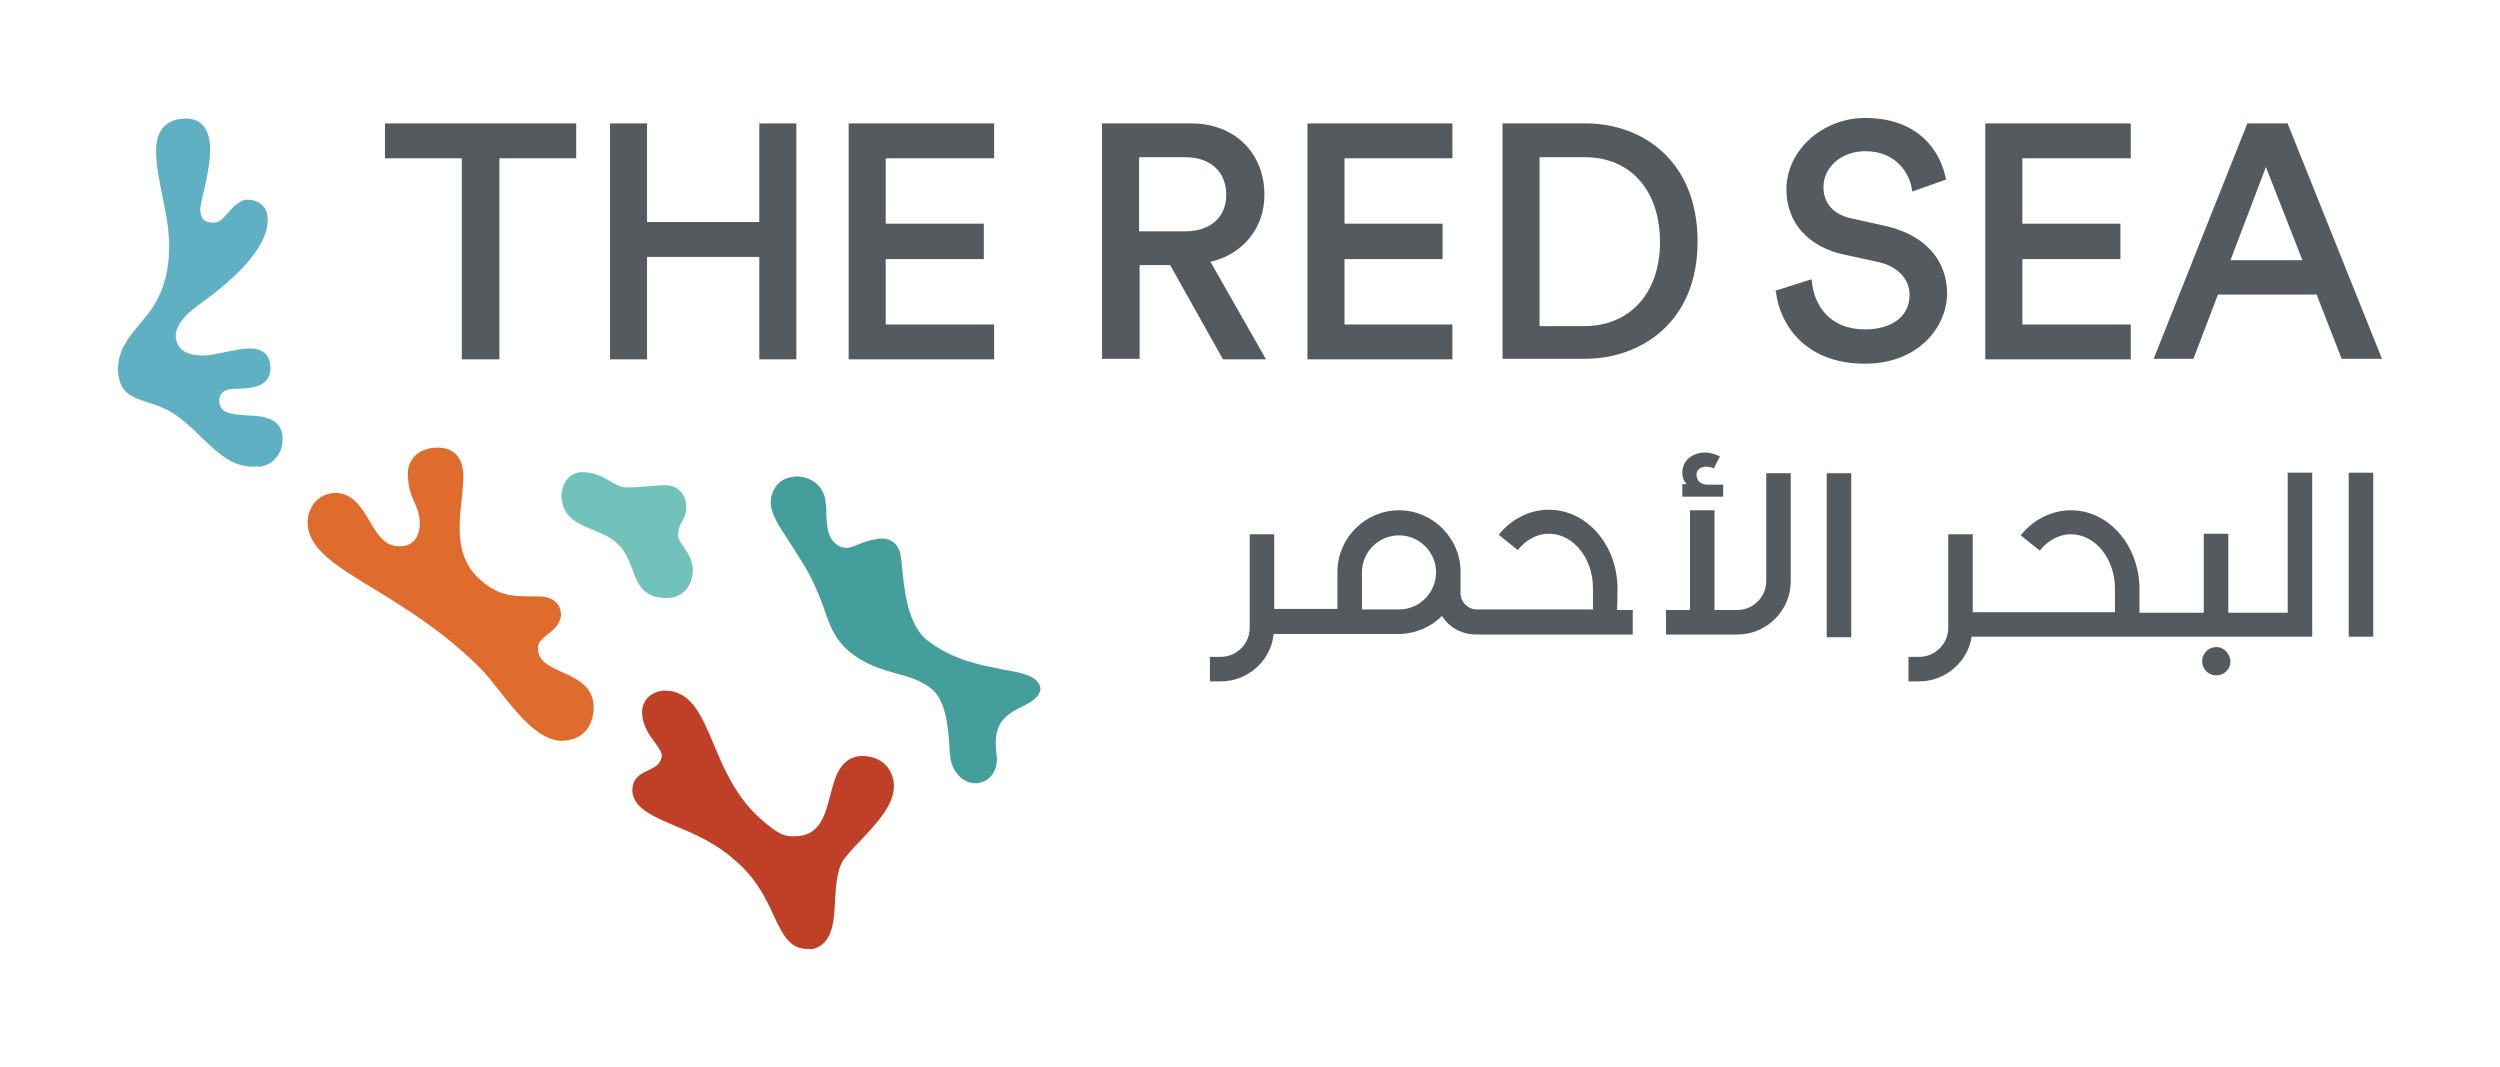 <?xml version="1.0" encoding="UTF-8" standalone="no"?>
<!-- Generator: Adobe Illustrator 27.9.0, SVG Export Plug-In . SVG Version: 6.00 Build 0)  -->

<svg
   version="1.1"
   id="LOGO_H"
   x="0px"
   y="0px"
   viewBox="0 0 331.264 141.444"
   xml:space="preserve"
   sodipodi:docname="Red_Sea_Project_Logo.svg"
   width="331.264"
   height="141.444"
   inkscape:version="1.3.2 (091e20e, 2023-11-25, custom)"
   xmlns:inkscape="http://www.inkscape.org/namespaces/inkscape"
   xmlns:sodipodi="http://sodipodi.sourceforge.net/DTD/sodipodi-0.dtd"
   xmlns="http://www.w3.org/2000/svg"
   xmlns:svg="http://www.w3.org/2000/svg"><defs
   id="defs16">
	
	
	

		
		
		
		
		
		
		
		
		
	
		
		
		
		
		
		
		
	</defs><sodipodi:namedview
   id="namedview16"
   pagecolor="#ffffff"
   bordercolor="#999999"
   borderopacity="1"
   inkscape:showpageshadow="2"
   inkscape:pageopacity="0"
   inkscape:pagecheckerboard="0"
   inkscape:deskcolor="#d1d1d1"
   inkscape:zoom="1.7254902"
   inkscape:cx="170.96591"
   inkscape:cy="117.06818"
   inkscape:window-width="1500"
   inkscape:window-height="912"
   inkscape:window-x="-8"
   inkscape:window-y="-8"
   inkscape:window-maximized="1"
   inkscape:current-layer="LOGO_H" />
<style
   type="text/css"
   id="style1">
	.st0{fill:#C03F27;}
	.st1{fill:#449F9C;}
	.st2{fill:#71C2BA;}
	.st3{fill:#DF6C2D;}
	.st4{fill:#5FB0C2;}
	.st5{fill:#FFFFFF;}
</style>
<g
   id="g18"
   transform="matrix(0.722,0,0,0.722,9.062,13.321)"><g
     id="g5"
     style="display:inline">
		<path
   class="st0"
   d="m 135.9,155.7 c -0.1,0 -0.2,0 -0.4,0 -3.1,-0.1 -4.3,-2.4 -6,-6 -1.4,-3.1 -3.2,-6.9 -7.1,-10.2 -3.5,-3.2 -7.5,-4.9 -11.1,-6.4 -4.2,-1.8 -7.4,-3.2 -7.8,-6.2 -0.1,-2.5 1.4,-3.3 3,-4 0.7,-0.4 1.4,-0.7 1.8,-1.2 0.4,-0.5 0.6,-1 0.6,-1.5 0,-0.7 -0.6,-1.4 -1.2,-2.3 -0.9,-1.2 -2.2,-2.9 -2.4,-5.2 -0.2,-2.8 1.9,-4.3 4,-4.4 4.9,-0.1 6.8,4.3 9.2,10 1.9,4.6 4.2,9.7 8.5,13.5 3.2,2.8 4.4,3.4 6.6,3.2 0.1,0 0.2,0 0.3,0 4,-0.3 5,-3.9 5.9,-7.4 0.9,-3.5 1.8,-6.8 5.4,-7.3 3.5,-0.2 6.1,1.9 6.3,5.2 0.2,3.7 -3.2,7.2 -6.4,10.6 -0.9,0.9 -1.7,1.8 -2.4,2.7 -1.6,1.7 -1.8,4.8 -2,7.9 v 0.2 c -0.2,4.1 -0.5,8.1 -4.4,8.9 -0.1,-0.1 -0.2,-0.1 -0.4,-0.1 z"
   id="path1" />
		<path
   class="st1"
   d="m 166.5,125.3 c -2.7,0 -4.3,-2.6 -4.6,-4.4 -0.1,-0.7 -0.2,-1.6 -0.2,-2.5 -0.3,-3.8 -0.7,-8.5 -3.5,-10.6 -1.9,-1.4 -3.8,-2 -6.1,-2.6 -2.4,-0.7 -5.2,-1.4 -8.2,-3.6 -3.1,-2.4 -4,-4.8 -5.1,-8 -0.9,-2.5 -1.9,-5.3 -4.2,-9 -0.9,-1.4 -1.7,-2.7 -2.4,-3.8 -1.6,-2.4 -2.8,-4.2 -3.2,-6.1 0,-0.2 -0.1,-0.5 -0.1,-0.7 -0.1,-2.1 1.2,-4.5 3.8,-4.9 0.3,0 0.5,-0.1 0.8,-0.1 2.3,-0.1 4.8,1.3 5.4,4.1 0.1,0.7 0.2,1.5 0.2,2.3 V 76 c 0.1,2.2 0.3,4.3 1.8,5.4 0.6,0.5 1.2,0.7 1.9,0.7 0,0 0,0 0,0 0.7,0 1.3,-0.3 2.1,-0.6 0.9,-0.4 2,-0.8 3.4,-1 0.3,-0.1 0.6,-0.1 0.8,-0.1 2.1,-0.1 3.5,1.3 3.7,3.5 0.1,0.5 0.1,1.1 0.2,1.8 0.4,4 1,10.7 4.8,13.5 4.6,3.5 9.6,4.4 13.6,5.2 3.5,0.6 6.1,1.1 6.9,3 0.1,0.3 0.1,0.4 0.1,0.6 -0.2,1.5 -1.5,2.3 -3.3,3.2 -2.4,1.2 -5.1,2.5 -4.9,7.2 0,0.4 0.1,0.9 0.1,1.4 0,0.3 0.1,0.5 0.1,0.8 0.1,1.9 -0.8,4.3 -3.6,4.7 z"
   id="path2" />
		<path
   class="st2"
   d="m 109.7,91.3 c -4.3,-0.1 -5.2,-2.5 -6.2,-5.3 -0.6,-1.5 -1.2,-3.2 -2.6,-4.5 -1.2,-1.3 -2.9,-2 -4.6,-2.7 -3,-1.2 -5.7,-2.4 -5.8,-6.2 0,-2.5 1.6,-4.4 3.8,-4.4 2.4,0 4,1 5.2,1.7 1,0.6 1.9,1.1 3,1.1 1.6,0 2.7,-0.1 3.8,-0.2 1,-0.1 2.1,-0.2 3.3,-0.2 2.5,0 3.8,2 3.8,4 0,1.2 -0.4,2 -0.8,2.7 -0.4,0.7 -0.7,1.4 -0.7,2.3 -0.1,0.7 0.4,1.4 1,2.3 0.8,1.1 1.6,2.4 1.7,4.2 0,3.1 -1.9,5.2 -4.9,5.2 z"
   id="path3" />
		<path
   class="st3"
   d="m 90.4,117.5 c -4.2,-0.1 -8.2,-5.2 -11.4,-9.3 l -0.1,-0.1 C 77.6,106.5 76.5,105 75.4,104 68.9,97.5 61.9,93.2 56.2,89.7 49.1,85.4 44,82.3 43.9,77.5 c 0,-2.7 1.8,-5.5 5.3,-5.5 3.1,0.2 4.6,2.7 6.1,5.2 1.4,2.4 2.7,4.6 5.4,4.6 h 0.2 c 2.2,0 3.5,-1.5 3.6,-4.1 0,-1.7 -0.5,-2.8 -1,-4 -0.6,-1.3 -1.2,-2.8 -1.2,-5.3 0,-2.7 2.2,-4.7 5.4,-4.7 3.1,0 4.7,1.8 4.8,5.2 0,1.3 -0.2,2.8 -0.3,4.2 -0.2,1.7 -0.4,3.5 -0.4,5.3 0,3.9 1,6.7 3.1,8.9 3.8,3.7 6.4,3.7 10.7,3.7 h 0.7 c 2.5,0 4.1,1.3 4.1,3.4 -0.1,1.7 -1.4,2.8 -2.6,3.7 -0.7,0.6 -1.4,1.1 -1.6,2 0,0 0,0.2 0,0.2 -0.2,2.5 2,3.5 4.4,4.6 2.7,1.2 5.7,2.6 5.8,6.3 0,4 -2.3,6.3 -6,6.3 z"
   id="path4" />
		<path
   class="st4"
   d="M 33.9,67.2 C 30,67.2 27.3,64.6 24.4,61.8 23.2,60.6 21.9,59.4 20.5,58.3 18.5,56.7 16.4,56 14.6,55.4 11.8,54.5 9.7,53.8 9.2,50.5 9.1,50.1 9.1,49.7 9.1,49.3 c 0,-3.5 2,-5.9 4,-8.3 0.5,-0.6 1,-1.2 1.5,-1.8 1.8,-2.3 3.9,-6.3 3.9,-12.3 0,-1.1 -0.1,-2.2 -0.2,-3.4 -0.2,-1.8 -0.6,-3.8 -1,-5.7 -0.6,-3 -1.2,-6 -1.2,-8.4 -0.1,-3.5 1.5,-5.6 4.3,-6 0.4,0 0.8,-0.1 1.1,-0.1 2.7,0 4.2,1.6 4.5,4.8 0,0.5 0,0.8 0,1.2 0,2.3 -0.7,5.4 -1.2,7.6 -0.4,1.6 -0.6,2.6 -0.6,3.2 0.1,1.8 0.9,2.2 2.1,2.3 h 0.5 c 0.9,0 1.7,-0.9 2.5,-1.8 0.9,-1 1.9,-2.1 3.2,-2.4 0.2,0 0.3,0 0.5,0 1.8,0 3.3,1.2 3.5,2.8 0,0.3 0.1,0.6 0.1,0.8 0,4.5 -4.4,9.8 -12.8,15.8 -2.7,1.9 -4.1,3.9 -4.1,5.6 0,0.3 0,0.5 0.1,0.8 0.6,2.3 2.7,2.7 4.7,2.8 h 0.2 c 1.1,0 2.4,-0.3 3.9,-0.6 1.5,-0.3 3.3,-0.7 4.7,-0.7 h 0.2 c 0.7,0 3.2,0.2 3.5,2.8 0,0.3 0.1,0.5 0.1,0.8 -0.1,3.4 -3.1,3.7 -6.1,3.8 -0.5,0 -1,0 -1.4,0.1 -1.2,0.2 -1.9,0.9 -1.9,2 v 0.4 c 0.2,2.1 2.5,2.2 5.4,2.4 2.9,0.1 5.8,0.6 6.2,3.7 0,0.2 0,0.5 0,0.8 0,2.5 -1.8,4.6 -4.1,4.9 -0.5,-0.1 -0.9,0 -1.3,0 z"
   id="path5" />
	</g><g
     id="g16"><polygon
       class="st5"
       points="58.1,4.2 58.1,10.6 72.2,10.6 72.2,47.5 79.1,47.5 79.1,10.6 93.2,10.6 93.2,4.2 "
       id="polygon5"
       style="fill:#555a5f;fill-opacity:1" /><polygon
       class="st5"
       points="99.4,4.2 99.4,47.5 106.2,47.5 106.2,28.7 126.8,28.7 126.8,47.5 133.6,47.5 133.6,4.2 126.8,4.2 126.8,22.3 106.2,22.3 106.2,4.2 "
       id="polygon6"
       style="fill:#555a5f;fill-opacity:1" /><polygon
       class="st5"
       points="150,41.1 150,29.1 168,29.1 168,22.6 150,22.6 150,10.6 169.9,10.6 169.9,4.2 143.2,4.2 143.2,47.5 169.9,47.5 169.9,41.1 "
       id="polygon7"
       style="fill:#555a5f;fill-opacity:1" /><path
       class="st5"
       d="M 219.5,17.3 C 219.5,9.6 214,4.2 206.1,4.2 h -16.4 v 43.2 h 6.9 V 30.2 h 5.6 l 9.7,17.3 h 7.9 L 209.6,29.6 c 6,-1.4 9.9,-6.2 9.9,-12.3 z m -23,-6.9 h 8.5 c 4.6,0 7.5,2.7 7.5,6.9 0,4.1 -2.9,6.7 -7.5,6.7 h -8.5 z"
       id="path7"
       style="fill:#555a5f;fill-opacity:1" /><polygon
       class="st5"
       points="234.2,41.1 234.2,29.1 252.2,29.1 252.2,22.6 234.2,22.6 234.2,10.6 254,10.6 254,4.2 227.4,4.2 227.4,47.5 254,47.5 254,41.1 "
       id="polygon8"
       style="fill:#555a5f;fill-opacity:1" /><path
       class="st5"
       d="m 278.5,4.2 h -15.3 v 43.2 h 15.1 c 10.3,0 20.7,-6.7 20.7,-21.5 0,-15 -10.3,-21.7 -20.5,-21.7 z m -8.5,6.2 h 8.3 c 8.4,0 13.8,6.1 13.8,15.6 0,9.3 -5.5,15.4 -13.9,15.4 H 270 Z"
       id="path8"
       style="fill:#555a5f;fill-opacity:1" /><path
       class="st5"
       d="m 333.4,23 -6.3,-1.4 c -3.2,-0.7 -5,-2.8 -5,-5.7 0,-3.7 3.3,-6.6 7.7,-6.6 5.8,0 8.1,4.3 8.5,6.8 l 0.1,0.6 6.2,-2.2 -0.1,-0.4 C 344,11.5 341.3,3.2 329.7,3.2 c -7.8,0 -14.4,6 -14.4,13.1 0,6.1 4,10.6 10.7,12 l 6,1.3 c 3.7,0.8 5.9,3.1 5.9,6.1 0,3.9 -3.2,6.3 -8.2,6.3 -6.6,0 -9.3,-4.6 -9.7,-8.6 l -0.1,-0.6 -6.6,2.1 0.1,0.4 c 0.8,6 5.5,13 16.3,13 9.8,0 15.1,-6.7 15.1,-13 -0.1,-6.2 -4.2,-10.7 -11.4,-12.3 z"
       id="path9"
       style="fill:#555a5f;fill-opacity:1" /><polygon
       class="st5"
       points="358.6,41.1 358.6,29.1 376.6,29.1 376.6,22.6 358.6,22.6 358.6,10.6 378.5,10.6 378.5,4.2 351.8,4.2 351.8,47.5 378.5,47.5 378.5,41.1 "
       id="polygon9"
       style="fill:#555a5f;fill-opacity:1" /><path
       class="st5"
       d="m 407.4,4.5 -0.1,-0.3 h -7.4 l -17.2,43.2 h 7.3 l 4.5,-11.8 h 18.1 l 4.6,11.8 h 7.4 z m 2.6,24.8 h -13.2 l 6.5,-17.1 z"
       id="path10"
       style="fill:#555a5f;fill-opacity:1" /></g><g
     id="g17"><path
       class="st5"
       d="m 311.6,88.2 c 0,2.9 -2.4,5.3 -5.3,5.3 h -4.2 V 75.2 h -4.5 v 18.3 h -4.4 V 98 h 13.1 c 5.4,0 9.8,-4.4 9.8,-9.8 V 68.4 h -4.5 z"
       id="path11"
       style="fill:#555a5f;fill-opacity:1" /><path
       class="st5"
       d="m 284.3,89.6 c 0,-8 -5.6,-14.5 -12.6,-14.5 -3.5,0 -6.9,1.7 -9.2,4.6 l 3.5,2.8 c 1.5,-1.9 3.6,-3 5.7,-3 4.5,0 8.1,4.5 8.1,10 0,0.9 0,2.5 0,3.9 h -21.3 c -1.6,0 -3,-1.3 -3,-3 v -3.9 c 0,-6.2 -5.1,-11.3 -11.3,-11.3 -6.2,0 -11.3,5.1 -11.3,11.3 v 6.8 H 221.3 V 79.6 h -4.5 v 17.2 c 0,2.9 -2.4,5.3 -5.3,5.3 h -2 v 4.5 h 2 c 5,0 9.2,-3.8 9.7,-8.7 h 11.6 2.2 9.1 c 3.1,0 6,-1.3 8,-3.3 1.3,2.1 3.6,3.4 6.3,3.4 h 28.7 v -4.5 h -2.9 c 0.1,-1.4 0.1,-2.9 0.1,-3.9 z m -40.1,3.8 h -6.8 v -6.8 c 0,-3.8 3.1,-6.8 6.8,-6.8 3.8,0 6.8,3.1 6.8,6.8 0,3.7 -3,6.8 -6.8,6.8 z"
       id="path12"
       style="fill:#555a5f;fill-opacity:1" /><path
       class="st5"
       d="m 394.2,100.3 c -1.4,0 -2.6,1.1 -2.6,2.6 0,1.4 1.1,2.6 2.6,2.6 1.4,0 2.6,-1.1 2.6,-2.6 -0.1,-1.4 -1.2,-2.6 -2.6,-2.6 z"
       id="path13"
       style="fill:#555a5f;fill-opacity:1" /><path
       class="st5"
       d="m 303.7,70.5 h -2.9 c -1.1,0 -2,-0.7 -2,-1.8 0,-1 0.8,-1.5 1.8,-1.5 0.4,0 0.9,0.1 1.4,0.3 l 1.1,-2.2 c -0.9,-0.4 -1.8,-0.7 -2.7,-0.7 -2.3,0 -4.2,1.4 -4.2,3.7 0,0.9 0.3,1.6 0.8,2.1 h -0.8 v 2.3 h 7.5 z"
       id="path14"
       style="fill:#555a5f;fill-opacity:1" /><rect
       x="322.7"
       y="68.4"
       class="st5"
       width="4.5"
       height="30.1"
       id="rect14"
       style="fill:#555a5f;fill-opacity:1" /><rect
       x="418.5"
       y="68.3"
       class="st5"
       width="4.5"
       height="30.1"
       id="rect15"
       style="fill:#555a5f;fill-opacity:1" /><path
       class="st5"
       d="M 407.5,94 H 396.4 V 79.5 h -4.5 V 94 h -11.8 c 0,-1.5 0,-3.3 0,-4.3 0,-8 -5.6,-14.5 -12.6,-14.5 -3.5,0 -6.9,1.7 -9.2,4.6 l 3.5,2.8 c 1.5,-1.9 3.6,-3 5.7,-3 4.5,0 8.1,4.5 8.1,10 0,1 0,2.8 0,4.3 H 349.5 V 79.6 H 345 v 17.2 c 0,2.9 -2.4,5.3 -5.3,5.3 h -2 v 4.5 h 2 c 4.8,0 8.9,-3.6 9.6,-8.2 h 60.3 v 0 h 2.2 V 68.3 h -4.5 V 94 Z"
       id="path15"
       style="fill:#555a5f;fill-opacity:1" /></g></g>
</svg>
